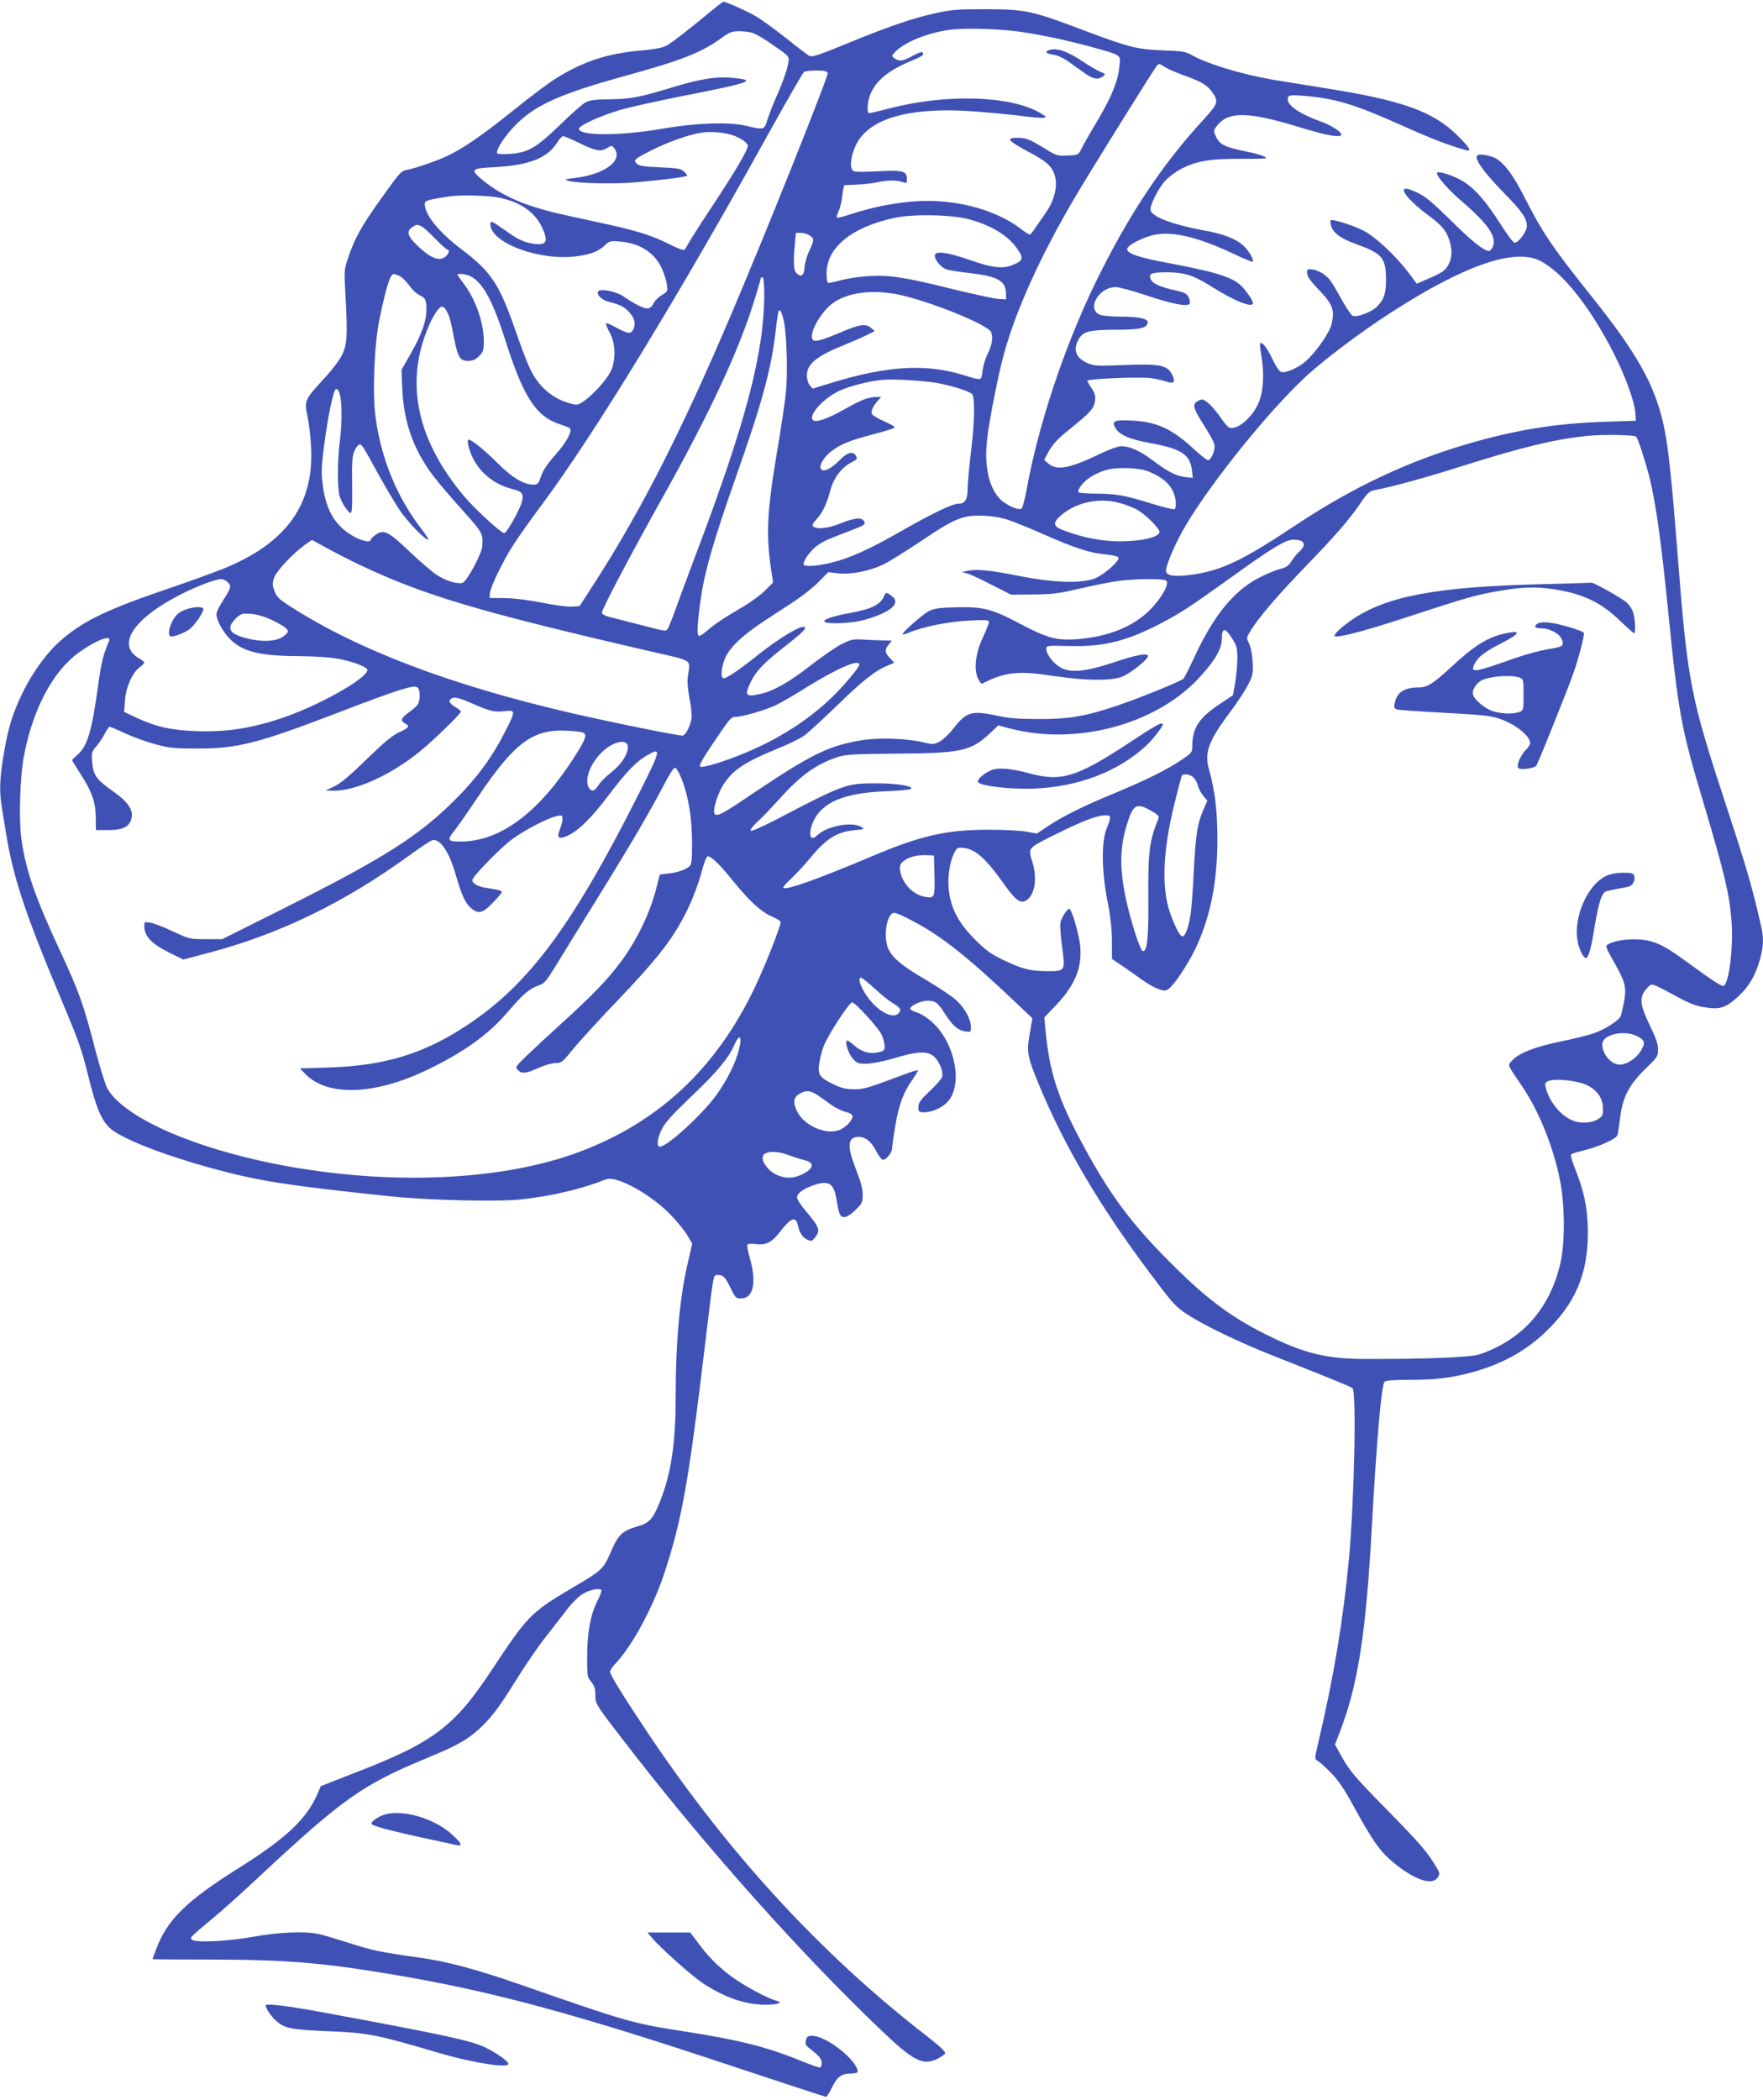 <?xml version="1.0" standalone="no"?>
<!DOCTYPE svg PUBLIC "-//W3C//DTD SVG 20010904//EN"
 "http://www.w3.org/TR/2001/REC-SVG-20010904/DTD/svg10.dtd">
<svg version="1.0" xmlns="http://www.w3.org/2000/svg"
 width="1075pt" height="1280pt" viewBox="0 0 1075 1280"
 preserveAspectRatio="xMidYMid meet">
<g transform="translate(0,1280) scale(0.1,-0.1)"
fill="#3f51b5" stroke="none">
<path d="M4354 12747 c-158 -131 -260 -210 -292 -226 -25 -13 -79 -23 -165
-30 -196 -18 -344 -67 -507 -169 -41 -25 -156 -111 -255 -191 -188 -151 -299
-228 -400 -278 -60 -30 -192 -76 -251 -88 -39 -8 -41 -9 -164 -181 -114 -160
-157 -236 -195 -349 -27 -78 -27 -83 -19 -225 14 -253 11 -307 -19 -371 -16
-33 -63 -96 -113 -149 -117 -127 -119 -133 -99 -228 9 -42 19 -127 22 -187 18
-349 -149 -583 -528 -739 -57 -23 -207 -78 -334 -121 -374 -127 -522 -197
-655 -311 -105 -89 -205 -234 -273 -394 -43 -102 -63 -177 -88 -330 -21 -130
-23 -205 -9 -294 5 -33 17 -106 26 -161 45 -278 117 -495 351 -1050 89 -211
113 -278 150 -429 47 -191 77 -265 127 -317 61 -63 314 -164 626 -250 281 -77
451 -104 1075 -170 242 -26 671 -36 815 -20 188 21 367 63 515 122 65 25 278
-93 400 -222 39 -41 83 -96 98 -122 l28 -48 -25 -108 c-50 -208 -76 -484 -76
-820 0 -296 -29 -484 -101 -657 -40 -96 -60 -117 -130 -138 -94 -27 -119 -50
-164 -155 -46 -107 -53 -113 -240 -223 -246 -145 -269 -169 -482 -491 -233
-354 -358 -448 -843 -635 l-204 -80 -17 -40 c-68 -160 -191 -276 -494 -466
-306 -192 -426 -310 -490 -481 -14 -36 -25 -66 -25 -68 0 -1 168 -2 373 -2
440 -1 662 -19 1091 -91 597 -100 1104 -236 2078 -561 307 -102 561 -185 565
-185 4 -1 20 24 35 55 32 67 59 87 115 87 24 0 43 5 43 10 0 69 -191 220 -277
220 -27 0 -34 -5 -39 -27 -6 -22 -2 -31 22 -49 60 -47 74 -64 74 -88 0 -14 -3
-27 -7 -29 -5 -3 -55 15 -113 38 -211 87 -386 131 -730 184 -310 49 -329 54
-995 286 -256 89 -434 137 -595 160 -252 35 -306 47 -438 90 -75 24 -159 49
-186 55 -88 19 -240 13 -401 -16 -163 -29 -355 -38 -376 -17 -12 12 -14 11
136 136 50 41 169 148 265 238 519 484 637 568 1025 729 207 85 267 121 356
209 57 58 101 118 184 251 59 96 145 222 191 280 45 58 105 134 132 170 27 36
69 78 94 93 42 26 100 38 115 24 3 -4 -8 -35 -26 -69 -41 -83 -61 -192 -61
-340 0 -114 1 -122 25 -150 19 -23 25 -41 25 -80 0 -58 -1 -55 234 -358 469
-602 1023 -1222 1503 -1680 201 -193 259 -223 347 -181 24 12 47 28 49 35 4 9
-39 48 -111 104 -645 499 -1209 1112 -1701 1847 -151 226 -231 355 -231 375 0
8 13 28 29 45 103 107 230 341 300 550 105 316 148 550 241 1325 57 477 59
488 72 496 5 3 20 3 34 0 18 -5 33 -24 57 -74 30 -63 34 -67 66 -67 75 0 96
98 52 250 -11 38 -17 73 -14 78 3 5 23 7 45 4 68 -9 103 8 153 73 69 89 97 99
111 38 9 -44 29 -73 59 -86 21 -10 27 -8 45 15 34 43 27 61 -56 160 -30 35
-54 72 -54 82 0 25 29 49 89 72 103 38 136 20 152 -86 6 -38 15 -78 20 -87 16
-29 46 -21 94 25 42 41 45 47 45 95 0 37 -12 80 -40 152 -57 144 -53 200 16
200 42 0 79 -31 109 -91 14 -27 31 -49 38 -49 22 0 57 45 57 72 0 14 9 78 20
141 21 125 50 202 106 279 19 28 33 52 31 54 -2 3 -42 -10 -88 -27 -221 -83
-240 -89 -302 -89 -48 0 -76 7 -122 29 -86 41 -99 58 -91 123 4 28 16 77 27
107 21 62 157 271 175 271 18 0 159 -154 179 -196 9 -20 18 -51 19 -68 1 -27
-3 -32 -35 -40 -54 -13 -105 1 -150 41 -22 20 -42 33 -45 30 -13 -13 9 -80 36
-110 26 -29 33 -32 87 -31 34 1 103 15 168 34 141 43 203 45 243 7 32 -31 56
-94 46 -123 -3 -11 -37 -49 -75 -85 -57 -54 -69 -71 -69 -97 0 -30 2 -32 38
-32 49 1 112 30 144 68 90 107 40 355 -96 479 -30 28 -71 54 -95 61 -22 7 -41
17 -41 23 0 18 65 49 105 49 49 -1 63 -11 107 -80 47 -73 78 -100 122 -107 35
-5 36 -5 36 27 0 48 -38 117 -92 165 -26 24 -107 77 -179 120 -145 85 -201
130 -230 186 -32 64 -19 196 23 222 11 8 44 -5 125 -48 172 -90 331 -216 618
-488 l110 -104 -16 -93 c-20 -113 -15 -141 55 -310 158 -381 373 -745 684
-1159 134 -178 151 -198 221 -243 104 -68 323 -173 526 -253 352 -139 470
-187 482 -197 25 -21 11 -686 -22 -1043 -36 -378 -91 -709 -187 -1119 -23 -98
-23 -99 -3 -110 11 -6 47 -38 80 -72 44 -44 81 -98 139 -205 116 -211 159
-272 237 -338 130 -109 241 -148 275 -96 15 23 15 27 -16 77 -52 85 -93 132
-290 333 -206 210 -231 240 -284 336 l-36 65 25 64 c114 292 163 597 200 1265
29 529 58 858 77 882 6 8 54 12 151 12 157 0 252 11 372 43 185 49 331 128
453 243 186 175 264 356 264 610 0 143 -21 250 -80 396 -16 41 -27 78 -22 82
4 4 35 15 68 22 101 24 212 74 216 99 2 12 9 59 15 105 16 125 54 197 151 293
76 73 80 79 80 121 0 32 -13 71 -50 146 -61 125 -66 173 -21 223 27 30 30 31
60 18 18 -7 75 -37 128 -66 70 -39 114 -56 166 -64 93 -16 130 -4 205 65 67
62 105 127 133 225 21 77 24 128 10 192 -51 230 -91 369 -206 718 -229 695
-244 773 -305 1550 -47 600 -66 754 -117 914 -59 188 -169 369 -397 655 -260
326 -307 396 -430 637 -59 116 -118 194 -166 219 -39 20 -106 30 -114 16 -14
-22 40 -99 153 -215 124 -127 151 -166 151 -215 0 -32 -51 -101 -75 -101 -7 0
-44 48 -81 107 -92 144 -155 217 -225 263 -55 36 -153 69 -166 57 -11 -12 62
-98 141 -166 171 -146 225 -225 198 -286 -6 -14 -16 -25 -23 -25 -30 0 -110
64 -235 189 -105 103 -153 144 -196 164 -58 28 -88 34 -88 18 0 -25 57 -84
142 -148 78 -58 100 -81 122 -124 32 -66 35 -139 6 -186 -21 -35 -36 -45 -128
-85 l-63 -27 -47 62 c-80 108 -210 228 -284 264 -65 32 -185 69 -194 60 -3 -3
-2 -16 2 -31 11 -45 58 -80 156 -115 155 -56 178 -83 179 -209 1 -90 -10 -125
-54 -170 -33 -34 -121 -68 -149 -57 -8 3 -34 41 -58 83 -74 131 -81 142 -115
168 -18 14 -49 28 -69 31 -34 5 -36 4 -36 -21 0 -20 19 -48 74 -105 82 -86 95
-120 76 -204 -11 -53 -92 -169 -157 -228 -43 -39 -119 -73 -149 -67 -12 2 -32
30 -55 78 -34 72 -63 109 -75 97 -3 -2 0 -34 6 -68 19 -105 15 -215 -11 -283
-35 -95 -134 -182 -184 -162 -8 3 -30 27 -47 53 -53 77 -103 124 -124 117 -59
-21 -57 -40 15 -153 33 -51 63 -105 66 -121 6 -28 -14 -82 -35 -95 -6 -4 -43
24 -83 61 -139 129 -229 172 -382 180 -108 6 -128 -2 -105 -43 25 -44 84 -70
214 -94 189 -34 243 -70 254 -166 l5 -46 -46 5 c-57 7 -106 32 -200 103 -77
58 -139 85 -191 85 -18 0 -70 -19 -117 -41 -190 -93 -274 -110 -325 -66 l-27
23 18 35 c32 60 58 90 145 159 117 94 141 121 147 166 4 31 -1 47 -21 77 -14
21 -26 42 -26 46 0 12 316 25 386 16 31 -4 74 -13 96 -21 47 -16 58 -3 34 44
-29 56 -75 65 -287 57 -174 -7 -189 -6 -231 13 -70 31 -88 85 -48 149 26 43
67 53 230 53 139 0 182 10 188 42 5 25 -50 38 -164 38 -57 0 -114 5 -129 12
-81 37 -4 168 98 168 21 0 106 -23 188 -51 156 -52 251 -71 263 -50 4 6 1 23
-6 38 -11 23 -24 30 -73 41 -100 22 -145 42 -158 69 -16 35 2 43 99 43 106 0
162 -18 270 -86 140 -89 254 -134 254 -101 0 16 -47 83 -76 109 -59 52 -159
82 -458 138 -187 35 -253 62 -228 93 23 27 113 68 172 78 111 18 263 -20 469
-117 63 -30 116 -52 119 -49 10 10 -23 67 -58 99 -46 41 -120 70 -237 91 -189
35 -311 80 -327 121 -9 23 44 133 88 181 19 22 62 54 94 71 93 50 174 64 360
64 89 -1 162 1 162 3 0 11 -48 27 -133 44 -117 24 -150 40 -172 87 -16 35 -16
37 2 63 71 95 192 93 522 -9 160 -49 247 -63 239 -37 -6 18 -63 53 -116 73
-148 53 -224 108 -208 151 6 13 19 15 94 9 196 -16 311 -51 612 -186 167 -75
273 -116 378 -145 39 -11 25 13 -50 88 -150 149 -339 216 -823 292 -126 20
-268 43 -315 51 -193 35 -389 95 -485 149 -34 20 -59 24 -175 28 -158 6 -205
18 -492 126 -304 115 -346 124 -583 125 -172 0 -215 -3 -304 -23 -138 -29
-295 -83 -548 -187 -170 -70 -211 -83 -228 -75 -11 6 -74 54 -140 107 -66 52
-149 113 -185 134 -59 34 -185 91 -199 89 -3 0 -29 -19 -57 -42z m1876 -142
c138 -21 277 -51 424 -91 187 -52 180 -46 172 -117 -9 -91 -47 -185 -132 -329
-44 -73 -88 -151 -99 -173 -20 -40 -20 -40 -85 -43 -60 -3 -70 0 -125 34 -104
64 -127 74 -177 74 -80 0 -67 -16 79 -94 105 -56 137 -89 149 -155 11 -59 -11
-139 -58 -206 -23 -33 -53 -77 -67 -97 -13 -21 -28 -38 -33 -38 -4 0 -29 16
-55 36 -164 125 -427 189 -677 164 -123 -12 -240 -37 -359 -76 -43 -14 -81
-24 -84 -20 -3 3 2 21 11 40 9 19 19 62 22 95 4 34 10 61 13 62 3 0 40 2 81 4
41 2 95 8 120 14 57 13 121 14 154 1 24 -9 26 -8 26 20 0 47 -25 54 -175 46
-72 -4 -139 -4 -148 0 -35 13 -17 121 31 193 94 139 337 199 701 172 91 -7
219 -19 284 -27 64 -9 127 -14 140 -12 20 3 19 5 -13 25 -177 110 -574 124
-927 32 -63 -16 -119 -29 -124 -29 -13 0 -11 60 3 101 29 87 104 153 234 209
90 38 99 44 90 59 -5 7 -26 0 -60 -19 -59 -33 -83 -37 -111 -16 -19 14 -19 15
-1 35 57 63 205 123 342 140 97 12 306 5 434 -14z m-1639 -6 c19 -7 67 -35
107 -63 127 -88 117 -75 104 -141 -7 -33 -33 -105 -58 -162 -26 -57 -54 -129
-64 -161 -21 -66 -18 -65 -140 -37 -102 23 -303 15 -505 -20 -251 -44 -505
-44 -505 0 0 20 132 80 256 116 59 17 231 55 383 85 417 82 454 96 289 110
-90 8 -185 -7 -333 -51 -227 -69 -274 -78 -400 -80 -94 -1 -128 -5 -154 -19
-19 -10 -89 -71 -155 -136 -147 -142 -197 -171 -308 -178 -56 -3 -78 -1 -78 7
0 28 45 96 104 159 122 129 272 197 669 307 354 97 476 145 600 236 44 32 60
38 103 39 28 0 66 -5 85 -11z m2513 -208 c17 -11 65 -32 106 -47 107 -38 145
-59 174 -96 49 -65 46 -77 -39 -170 -261 -282 -471 -600 -670 -1011 -189 -391
-344 -860 -415 -1251 -11 -61 -25 -113 -32 -117 -20 -12 -100 25 -134 63 -66
72 -93 201 -75 361 12 110 68 395 102 517 72 265 220 593 427 946 86 147 478
777 505 812 12 16 14 15 51 -7z m-2057 -36 c6 -17 -377 -976 -590 -1475 -300
-705 -544 -1185 -823 -1620 l-100 -155 -47 -3 c-26 -2 -107 9 -180 24 -80 16
-169 27 -227 28 l-95 1 2 28 c3 39 82 202 146 300 29 45 107 155 172 242 322
433 835 1274 1389 2275 108 194 202 358 209 362 6 4 40 8 75 8 47 0 64 -4 69
-15z m-577 -380 c50 -18 89 -46 90 -64 0 -25 -77 -156 -215 -365 -73 -110
-140 -215 -149 -233 -9 -17 -20 -34 -25 -37 -5 -3 -44 12 -87 34 -100 51 -196
82 -369 120 -77 17 -194 42 -260 57 -237 51 -386 113 -507 211 -84 68 -78 76
67 83 215 12 324 55 385 154 12 19 27 35 34 35 7 0 48 -17 92 -39 107 -52 136
-57 174 -34 31 18 32 17 46 -1 55 -76 -59 -160 -248 -182 -57 -7 -60 -8 -33
-16 53 -16 287 -21 415 -9 178 16 310 33 310 41 0 4 -9 15 -21 26 -18 16 -42
20 -145 24 -99 4 -127 9 -141 22 -22 23 -18 27 90 82 95 48 217 92 295 106 58
11 149 4 202 -15z m-1426 -380 c130 -27 217 -88 261 -181 45 -95 25 -118 -82
-94 -36 8 -78 29 -130 67 -93 66 -103 71 -103 47 0 -116 308 -229 534 -195 84
12 126 29 168 69 25 23 32 25 93 19 119 -11 205 -67 250 -162 14 -30 28 -74
31 -98 6 -42 5 -45 -29 -65 -20 -11 -43 -34 -52 -51 -10 -21 -23 -31 -38 -31
-25 0 -83 30 -147 74 -43 30 -141 49 -153 29 -12 -19 24 -53 66 -63 72 -18 96
-31 127 -67 31 -35 38 -70 20 -104 -15 -26 -32 -24 -100 13 -32 18 -61 30 -64
27 -4 -3 6 -28 21 -55 38 -67 40 -176 4 -243 -27 -52 -106 -138 -160 -176 -36
-24 -42 -26 -82 -15 -111 30 -196 103 -248 214 -16 34 -55 135 -86 226 -101
290 -148 362 -332 501 -138 105 -223 210 -223 276 0 21 17 26 160 47 65 9 232
4 294 -9z m2874 -134 c134 -39 226 -96 283 -175 40 -55 38 -73 -13 -96 -69
-31 -128 -26 -274 25 -142 49 -214 58 -214 26 0 -25 37 -70 68 -82 14 -6 82
-17 149 -24 167 -20 215 -47 217 -122 l1 -38 -49 3 c-26 2 -146 28 -266 57
-302 75 -391 89 -520 82 -58 -3 -136 -15 -175 -26 -38 -11 -73 -17 -77 -15 -4
3 -8 29 -8 57 0 157 150 281 410 338 118 26 361 21 468 -10z m-3346 -42 c12
-6 49 -40 82 -74 34 -35 67 -65 75 -67 21 -6 -4 -46 -34 -54 -38 -9 -80 13
-146 75 -64 61 -73 90 -37 115 27 19 33 19 60 5z m2366 -55 c28 -19 28 -27 -4
-94 -14 -30 -27 -75 -28 -100 -3 -50 -22 -63 -50 -35 -17 18 -20 65 -9 178 l6
67 31 0 c17 0 42 -7 54 -16z m4453 -154 c137 -69 307 -283 451 -568 71 -141
126 -293 130 -364 l3 -43 -190 -6 c-297 -10 -532 -48 -819 -130 -376 -108
-718 -269 -1071 -504 -308 -205 -438 -268 -605 -295 -122 -19 -180 -12 -180
21 0 38 62 180 124 283 160 266 493 679 720 893 112 105 345 281 531 400 444
286 750 392 906 313z m-6952 -94 c15 -8 40 -33 56 -56 16 -23 42 -48 59 -57
42 -21 46 -29 46 -91 0 -70 -27 -146 -95 -267 l-57 -100 5 -115 c9 -203 67
-368 185 -526 33 -44 114 -139 181 -213 124 -138 127 -143 122 -221 -4 -47
-95 -216 -121 -223 -34 -9 -103 13 -158 49 -29 19 -104 84 -166 143 -128 122
-156 136 -206 101 -16 -12 -30 -26 -30 -31 0 -17 -47 -9 -96 17 -114 60 -175
157 -195 311 -11 78 -10 112 5 230 22 177 58 355 74 361 34 11 45 -151 23
-328 -14 -106 -14 -273 -1 -321 12 -41 49 -100 67 -106 9 -3 12 38 10 169 -2
144 1 179 15 211 9 20 23 37 30 37 16 0 17 -2 118 -186 45 -81 104 -180 132
-221 49 -70 149 -173 169 -173 5 0 -13 28 -39 63 -150 192 -248 430 -282 684
-20 148 -8 448 25 603 41 196 65 270 86 270 5 0 22 -6 38 -14z m430 0 c76 -40
136 -150 212 -389 111 -349 187 -465 332 -513 29 -9 56 -20 61 -24 18 -17 -19
-85 -87 -162 -48 -54 -77 -97 -88 -132 -17 -48 -20 -51 -52 -50 -57 2 -128 45
-212 130 -78 78 -159 144 -177 144 -6 0 -7 -14 -3 -32 29 -132 131 -234 268
-269 62 -15 72 -29 59 -78 -11 -46 -92 -190 -107 -191 -19 0 -180 147 -246
226 -279 332 -357 672 -229 1001 33 87 74 153 94 153 23 0 47 -49 62 -128 35
-185 44 -202 101 -202 25 0 43 8 64 29 26 26 29 36 29 93 0 111 -51 256 -124
351 -20 26 -36 49 -36 52 0 11 52 4 79 -9z m1791 -109 c0 -356 -112 -782 -415
-1582 -48 -126 -104 -279 -126 -339 -21 -60 -43 -114 -49 -121 -12 -15 -8 -15
-185 31 -71 18 -149 38 -172 44 -26 7 -43 17 -43 26 0 20 186 373 366 694 296
529 474 913 568 1223 20 65 36 120 36 123 0 2 5 4 10 4 6 0 10 -41 10 -103z
m810 -1 c184 -36 556 -185 574 -231 12 -33 5 -78 -20 -129 -15 -28 -29 -76
-33 -106 -7 -63 0 -62 -121 -25 -226 69 -462 55 -801 -49 l-114 -35 -17 20
c-11 12 -18 38 -18 60 0 71 61 120 235 189 42 17 99 42 128 56 l51 26 -24 20
c-33 27 -71 21 -191 -31 -111 -47 -153 -58 -164 -41 -25 40 56 179 133 229 92
59 230 76 382 47z m-690 -166 c18 -87 24 -323 11 -445 -7 -60 -30 -215 -52
-343 -62 -369 -69 -506 -37 -725 l12 -78 -48 -48 c-26 -26 -84 -69 -129 -96
-122 -71 -183 -112 -227 -151 -22 -20 -44 -33 -50 -29 -12 7 -6 101 16 245 24
158 78 342 208 713 166 471 218 663 246 902 6 55 14 106 16 114 8 24 21 0 34
-59z m941 -376 c84 -16 184 -47 205 -65 20 -17 18 -162 -6 -359 -11 -91 -20
-191 -20 -222 0 -61 -16 -88 -52 -88 -39 0 -155 -55 -341 -161 -210 -120 -323
-171 -442 -200 -88 -21 -165 -25 -165 -9 0 23 31 68 66 100 40 35 64 46 216
104 89 34 97 39 88 57 -15 27 -56 24 -143 -11 -75 -30 -139 -38 -166 -21 -12
8 -8 17 19 47 38 43 61 92 85 181 20 72 68 134 126 164 34 17 38 22 29 39 -17
32 -52 24 -99 -24 -51 -51 -96 -75 -113 -58 -17 17 9 69 56 107 54 44 113 69
255 106 64 17 123 35 131 39 11 7 -4 17 -57 41 -39 17 -74 38 -77 46 -7 17 8
49 37 81 l20 22 -29 0 c-48 0 -92 -17 -193 -74 -104 -59 -177 -84 -194 -67
-30 30 66 136 166 181 61 27 173 56 252 64 68 7 264 -4 346 -20z m4256 -326
c13 -17 56 -150 82 -253 37 -149 70 -384 111 -794 64 -642 80 -727 219 -1191
128 -429 156 -550 169 -712 13 -166 -17 -398 -51 -398 -16 0 -79 42 -229 152
-143 105 -205 131 -308 132 -70 1 -137 -12 -169 -33 -11 -7 -7 -20 19 -67 105
-187 105 -185 65 -362 -7 -29 -93 -85 -170 -112 -32 -11 -125 -34 -205 -50
-153 -32 -247 -69 -290 -115 -28 -30 -33 -18 58 -152 105 -154 193 -371 234
-576 31 -158 32 -394 0 -519 -67 -271 -232 -454 -487 -543 -53 -19 -320 -30
-695 -29 -242 0 -381 34 -612 150 -216 108 -364 219 -583 439 -235 234 -368
413 -530 713 -153 282 -206 445 -230 703 l-7 77 63 66 c122 126 167 233 156
366 -6 70 -52 230 -67 230 -13 0 -46 -51 -54 -83 -3 -15 1 -81 10 -147 20
-150 21 -150 -88 -150 -103 0 -153 12 -268 67 -79 38 -108 59 -176 127 -93 94
-139 175 -156 280 -13 79 -1 183 29 243 16 34 21 38 53 35 74 -6 135 -58 247
-214 73 -103 103 -127 137 -109 55 30 73 132 41 237 -27 88 -32 82 149 172
167 82 247 112 298 112 34 0 35 -9 6 -80 -33 -82 -31 -258 5 -443 19 -97 27
-170 27 -245 l0 -107 78 -53 c42 -30 99 -69 125 -88 27 -18 67 -39 88 -46 36
-10 41 -9 65 13 42 39 129 177 167 266 82 186 120 391 120 633 0 179 -14 297
-52 433 -28 101 0 175 134 352 41 55 89 128 106 162 29 58 31 69 27 140 -3 46
-12 92 -22 111 -16 32 -16 34 5 70 51 85 164 217 337 396 191 198 264 281 342
395 41 60 49 67 90 75 99 18 322 80 513 141 377 119 577 168 777 188 97 10
288 6 297 -5z m-2962 -217 c69 -30 112 -66 135 -111 21 -41 27 -105 11 -114
-5 -3 -67 12 -139 34 -168 52 -216 60 -339 61 -56 0 -105 4 -107 8 -10 16 35
71 80 97 71 42 128 54 224 50 60 -2 101 -10 135 -25z m-192 -186 c32 -8 79
-26 105 -39 50 -25 142 -115 142 -139 0 -31 -108 -57 -241 -57 -109 0 -228 23
-344 67 -61 23 -67 43 -24 84 91 84 233 118 362 84z m-673 -105 c36 -12 135
-52 220 -90 169 -74 259 -105 336 -115 99 -12 114 -16 114 -28 0 -22 -83 -95
-135 -119 -77 -36 -249 -32 -460 9 -187 37 -265 45 -320 34 l-40 -8 30 -8 c17
-4 84 -35 150 -69 l120 -61 135 1 c115 1 155 6 270 33 74 17 176 38 225 46
100 17 292 20 315 6 24 -16 -26 -106 -97 -178 -104 -105 -262 -167 -453 -180
-122 -7 -173 7 -345 97 -168 89 -223 102 -384 98 -100 -2 -134 -7 -165 -22
-39 -20 -170 -135 -162 -143 2 -2 21 3 42 12 84 35 239 66 362 72 106 5 122 4
122 -10 0 -8 -17 -50 -37 -93 -45 -95 -57 -198 -28 -253 9 -18 19 -31 23 -29
140 73 221 81 447 46 181 -27 331 -29 403 -5 49 18 162 106 162 128 0 20 -74
7 -206 -38 -175 -58 -267 -67 -329 -31 -44 26 -85 80 -85 112 0 21 3 21 138
18 212 -6 355 30 568 142 119 63 175 100 436 287 236 170 318 219 362 219 71
0 86 -28 40 -71 -15 -13 -37 -40 -49 -60 -19 -29 -34 -39 -72 -48 -26 -7 -84
-31 -128 -54 -154 -80 -278 -233 -399 -497 -27 -58 -53 -110 -60 -117 -15 -16
-262 -116 -405 -165 -191 -64 -292 -82 -476 -81 -126 0 -182 4 -264 22 -148
31 -180 21 -261 -84 -24 -31 -61 -65 -81 -76 -36 -18 -42 -18 -101 -4 -102 25
-278 30 -384 11 -192 -33 -301 -87 -634 -310 -207 -140 -235 -155 -252 -138
-16 16 18 128 57 185 56 85 130 133 325 213 63 25 135 60 160 77 25 17 117
102 206 188 156 152 229 210 309 243 l38 16 -26 28 c-32 33 -34 51 -8 83 l19
24 -47 1 c-25 0 -80 2 -122 5 -70 4 -80 1 -140 -29 -35 -18 -118 -75 -184
-127 -134 -105 -232 -160 -317 -177 -79 -17 -88 -6 -55 65 33 72 79 122 207
222 112 88 137 112 127 122 -18 17 -161 -69 -300 -181 -107 -85 -186 -138
-198 -130 -18 10 -8 81 17 132 32 63 107 133 233 216 53 34 136 89 185 121 50
33 116 85 148 118 l58 59 62 -7 c78 -8 187 13 272 53 34 16 139 81 234 145
206 139 256 159 382 153 52 -2 110 -12 150 -26z m-3970 -267 c400 -191 733
-290 1775 -531 282 -65 254 -47 239 -157 -4 -33 0 -80 11 -135 10 -50 14 -99
11 -123 -7 -43 -33 -94 -52 -101 -13 -5 -442 82 -688 139 -728 169 -1291 383
-1699 644 -74 47 -90 62 -103 98 -14 35 -14 47 -3 80 13 41 112 146 187 201
l44 31 91 -50 c51 -28 135 -71 187 -96z m-790 -113 c23 -23 20 -32 -40 -127
-17 -26 -30 -56 -30 -67 0 -41 48 -122 94 -163 78 -69 184 -92 416 -93 74 0
174 -6 221 -14 92 -15 189 -51 189 -70 0 -52 -306 -223 -532 -297 -182 -60
-331 -82 -503 -76 -159 5 -249 25 -371 81 l-77 36 5 70 c6 82 45 169 89 202
16 12 29 25 29 29 0 4 -15 16 -34 27 -140 82 -29 246 265 393 96 48 203 88
237 89 12 0 31 -9 42 -20z m267 -229 c40 -19 80 -42 88 -52 15 -16 15 -19 -4
-38 -44 -44 -145 -50 -262 -15 -86 26 -97 61 -37 118 28 25 36 28 87 24 35 -2
83 -16 128 -37z m5858 -116 c27 -43 30 -57 30 -124 -1 -42 -7 -108 -14 -148
l-13 -71 -79 -53 c-127 -83 -169 -147 -169 -258 0 -38 -3 -41 -73 -88 -87 -58
-211 -119 -410 -202 -182 -75 -308 -138 -397 -197 l-67 -45 -69 12 c-38 6
-141 11 -229 11 -255 0 -412 -36 -711 -163 -330 -139 -515 -205 -538 -192 -4
3 17 29 48 57 30 28 82 84 115 124 99 120 161 160 270 171 64 6 65 7 41 21
-58 33 -207 5 -267 -52 -65 -61 -52 70 14 143 73 80 194 117 411 126 78 3 145
10 148 14 11 18 -86 34 -211 34 -186 0 -195 -3 -618 -224 -76 -39 -143 -69
-149 -65 -6 4 9 25 39 53 28 25 88 88 134 139 129 145 226 214 359 258 47 15
96 18 355 20 394 2 456 15 571 124 l51 48 73 -19 c397 -104 876 21 1141 298
99 103 149 186 149 245 0 75 20 76 65 3z m-6850 -12 c-36 -85 -47 -131 -65
-260 -40 -294 -67 -384 -131 -437 -16 -14 -29 -27 -29 -30 0 -3 22 -39 49 -81
71 -108 94 -174 95 -267 l1 -78 73 0 c87 0 125 17 141 61 19 56 -13 107 -108
174 -103 72 -124 101 -129 181 -4 56 -2 64 26 95 16 19 39 53 51 77 12 23 25
42 30 42 4 0 47 -18 95 -41 48 -22 131 -52 184 -66 84 -23 117 -26 252 -26
247 -1 374 32 859 218 370 142 466 172 486 155 19 -16 19 -79 1 -106 -8 -11
-33 -33 -55 -48 -45 -32 -51 -50 -21 -66 31 -17 24 -26 -36 -54 -42 -19 -92
-61 -198 -164 -100 -98 -157 -146 -196 -165 l-55 -26 49 -1 c135 -1 344 93
521 235 79 63 255 233 255 247 0 5 -16 18 -35 29 -41 24 -45 46 -11 55 17 4
50 -6 103 -29 117 -52 148 -60 209 -52 70 8 70 4 -1 -135 -77 -150 -170 -276
-300 -405 -220 -220 -434 -356 -1026 -653 l-394 -197 -100 0 c-98 0 -102 1
-200 47 -55 26 -117 50 -137 53 -36 7 -38 6 -38 -19 0 -64 43 -109 156 -165
l82 -40 148 39 c435 114 832 306 1232 597 70 51 134 93 143 93 51 0 101 -80
143 -229 33 -113 56 -162 92 -190 43 -34 69 -27 129 36 30 31 55 60 55 64 0
10 -22 16 -85 25 -56 7 -95 27 -95 49 0 20 164 190 240 247 71 54 226 135 278
144 29 6 32 4 32 -19 0 -13 -7 -41 -16 -62 -22 -54 -7 -65 52 -37 66 32 144
110 247 247 107 141 165 201 230 239 92 54 89 38 -47 -231 -405 -804 -667
-1158 -1041 -1408 -263 -176 -505 -251 -843 -262 l-183 -6 33 -34 c134 -138
420 -129 738 23 227 109 375 214 495 354 95 111 134 144 190 163 35 12 47 27
109 128 38 63 149 242 246 399 197 317 331 546 410 699 28 55 58 101 65 101
15 0 50 -77 70 -157 24 -94 35 -191 35 -314 0 -98 -3 -118 -17 -131 -25 -21
-70 -36 -129 -43 l-51 -6 -22 -87 c-38 -150 -120 -319 -222 -454 -74 -99 -174
-203 -348 -360 -86 -78 -186 -171 -223 -207 -63 -61 -67 -66 -51 -83 23 -25
50 -23 126 12 37 17 84 30 105 30 36 0 42 5 109 88 40 48 149 168 244 267 281
294 369 408 459 597 27 57 61 149 76 206 16 61 32 102 40 102 22 0 73 -50 153
-149 102 -125 169 -187 236 -217 30 -13 55 -28 55 -34 0 -30 -101 -284 -165
-415 -236 -486 -585 -809 -1066 -988 -453 -169 -1104 -203 -1749 -91 -558 97
-1017 292 -1125 478 -13 23 -46 131 -75 241 -70 271 -96 345 -212 595 -155
332 -213 500 -239 697 -14 109 -7 365 15 483 53 293 177 528 339 644 103 74
199 110 182 69z m4575 -144 c0 -18 -105 -142 -178 -210 -140 -132 -310 -240
-503 -322 -139 -59 -278 -102 -291 -89 -6 6 22 56 78 138 106 158 112 164 139
164 39 0 179 40 241 69 34 16 117 64 185 107 191 119 329 179 329 143z m-1687
-414 c28 -11 20 -37 -39 -131 -221 -353 -461 -534 -706 -534 -79 0 -84 8 -37
66 17 22 86 120 152 219 215 318 327 401 532 391 44 -2 88 -7 98 -11z m275
-83 c6 -41 -37 -110 -99 -159 -33 -25 -69 -61 -80 -80 -23 -37 -43 -42 -59
-14 -38 71 48 220 154 267 45 20 80 14 84 -14z m3451 -193 c11 -12 23 -35 26
-51 4 -15 18 -42 32 -59 l25 -30 -25 -57 c-35 -80 -46 -147 -58 -377 -5 -110
-14 -229 -20 -264 -12 -78 -34 -134 -51 -129 -22 7 -75 129 -92 210 -32 154
-15 361 50 618 19 74 36 141 39 148 7 19 52 14 74 -9z m-252 -206 c33 -19 42
-30 37 -42 -55 -134 -64 -202 -62 -486 2 -243 -7 -332 -35 -322 -6 2 -24 43
-40 92 -101 319 -115 502 -51 694 36 111 57 119 151 64z m-1329 -391 c3 -136
1 -140 -62 -128 -74 14 -140 88 -148 165 -2 27 2 37 23 53 33 25 81 37 139 35
l45 -2 3 -123z m-365 -688 c39 -36 90 -77 114 -91 44 -26 52 -40 31 -61 -43
-43 -162 38 -218 149 -22 43 -26 69 -9 69 6 0 43 -30 82 -66z m4653 -292 c45
-24 48 -38 19 -88 -27 -45 -84 -83 -128 -84 -52 0 -107 63 -107 124 0 61 136
91 216 48z m-5481 -83 c-19 -78 -71 -181 -133 -269 -86 -121 -303 -320 -349
-320 -21 0 -15 53 13 108 19 38 66 90 176 195 162 154 227 232 265 316 33 75
51 56 28 -30z m5172 -214 c64 -32 97 -80 97 -144 1 -40 -2 -46 -33 -65 -43
-25 -113 -26 -162 -2 -70 33 -135 116 -154 198 -6 23 -3 30 16 38 42 18 177 3
236 -25z m-4690 -62 c23 -16 62 -43 86 -61 25 -17 63 -36 84 -40 22 -5 39 -14
41 -24 5 -24 -44 -75 -84 -88 -83 -28 -209 29 -252 112 -29 56 -24 91 16 112
39 22 63 19 109 -11z m-179 -364 c31 -12 76 -26 100 -32 66 -16 52 -57 -31
-92 -48 -20 -93 -19 -144 5 -43 19 -83 69 -83 103 0 39 74 47 158 16z"/>
<path d="M6393 12493 c-25 -9 -13 -20 28 -26 25 -3 62 -20 93 -42 28 -20 73
-52 100 -71 52 -37 81 -42 111 -20 18 13 17 15 -17 29 -20 9 -64 34 -98 57
-102 69 -170 92 -217 73z"/>
<path d="M9405 9239 c-643 -15 -951 -73 -1160 -216 -76 -52 -126 -103 -101
-103 51 0 201 41 456 125 342 112 400 129 553 155 149 25 239 25 368 0 147
-28 249 -80 354 -181 45 -43 85 -79 89 -79 12 0 6 100 -8 133 -7 18 -24 42
-37 54 -27 25 -203 124 -216 121 -4 -1 -138 -5 -298 -9z"/>
<path d="M9378 9000 c-28 -17 -21 -30 17 -30 72 0 142 -51 133 -97 -2 -13 -21
-20 -88 -30 -47 -8 -137 -32 -200 -54 -259 -92 -279 -94 -246 -31 20 38 60 69
151 116 124 63 137 86 38 66 -111 -23 -190 -72 -342 -213 -101 -93 -138 -117
-185 -117 -93 0 -138 -29 -152 -97 -5 -23 -2 -32 12 -37 10 -4 140 -13 290
-21 225 -12 282 -18 334 -35 99 -33 190 -105 190 -150 0 -9 -11 -27 -24 -39
-33 -31 -62 -99 -48 -113 13 -13 96 -2 110 15 11 15 196 476 229 572 31 90 65
224 61 237 -5 13 -148 56 -213 63 -29 3 -57 1 -67 -5z m-114 -330 c25 -9 26
-12 26 -105 0 -93 -1 -96 -26 -105 -36 -14 -103 -12 -159 4 -55 17 -125 79
-125 111 0 26 24 61 53 77 48 26 184 36 231 18z"/>
<path d="M9795 7461 c-115 -52 -203 -253 -175 -400 9 -49 35 -101 50 -101 14
0 30 53 45 143 30 182 47 245 74 262 6 3 36 10 68 16 32 5 66 12 76 15 23 7
40 40 32 64 -5 17 -15 20 -68 20 -38 0 -77 -7 -102 -19z"/>
<path d="M5391 9168 c-20 -52 -74 -80 -200 -103 -191 -34 -225 -71 -57 -63 72
4 124 13 181 33 125 42 172 89 128 127 -34 29 -43 30 -52 6z"/>
<path d="M1137 9086 c-49 -18 -64 -32 -88 -77 -22 -44 -25 -89 -5 -89 23 0 80
22 110 43 30 21 86 102 86 124 0 17 -53 16 -103 -1z"/>
<path d="M6894 8278 c-326 -215 -421 -245 -614 -193 -103 28 -178 36 -221 25
-48 -13 -109 -64 -94 -79 24 -24 198 -43 340 -38 267 10 512 103 681 259 42
38 104 118 104 132 0 19 -45 -6 -196 -106z"/>
<path d="M2337 1736 c-44 -16 -81 -46 -70 -56 18 -17 172 -54 516 -127 40 -8
34 8 -24 62 -109 102 -312 160 -422 121z"/>
<path d="M3975 988 c49 -59 238 -228 306 -274 135 -90 262 -134 384 -134 79 0
115 13 69 24 -54 14 -203 94 -277 150 -82 61 -142 122 -205 209 l-43 57 -130
0 -131 0 27 -32z"/>
<path d="M1620 576 c0 -16 30 -63 57 -88 55 -53 91 -60 327 -70 240 -10 289
-19 671 -132 209 -61 425 -95 425 -67 0 16 -75 69 -141 100 -87 42 -254 78
-979 212 -219 41 -360 58 -360 45z"/>
</g>
</svg>
